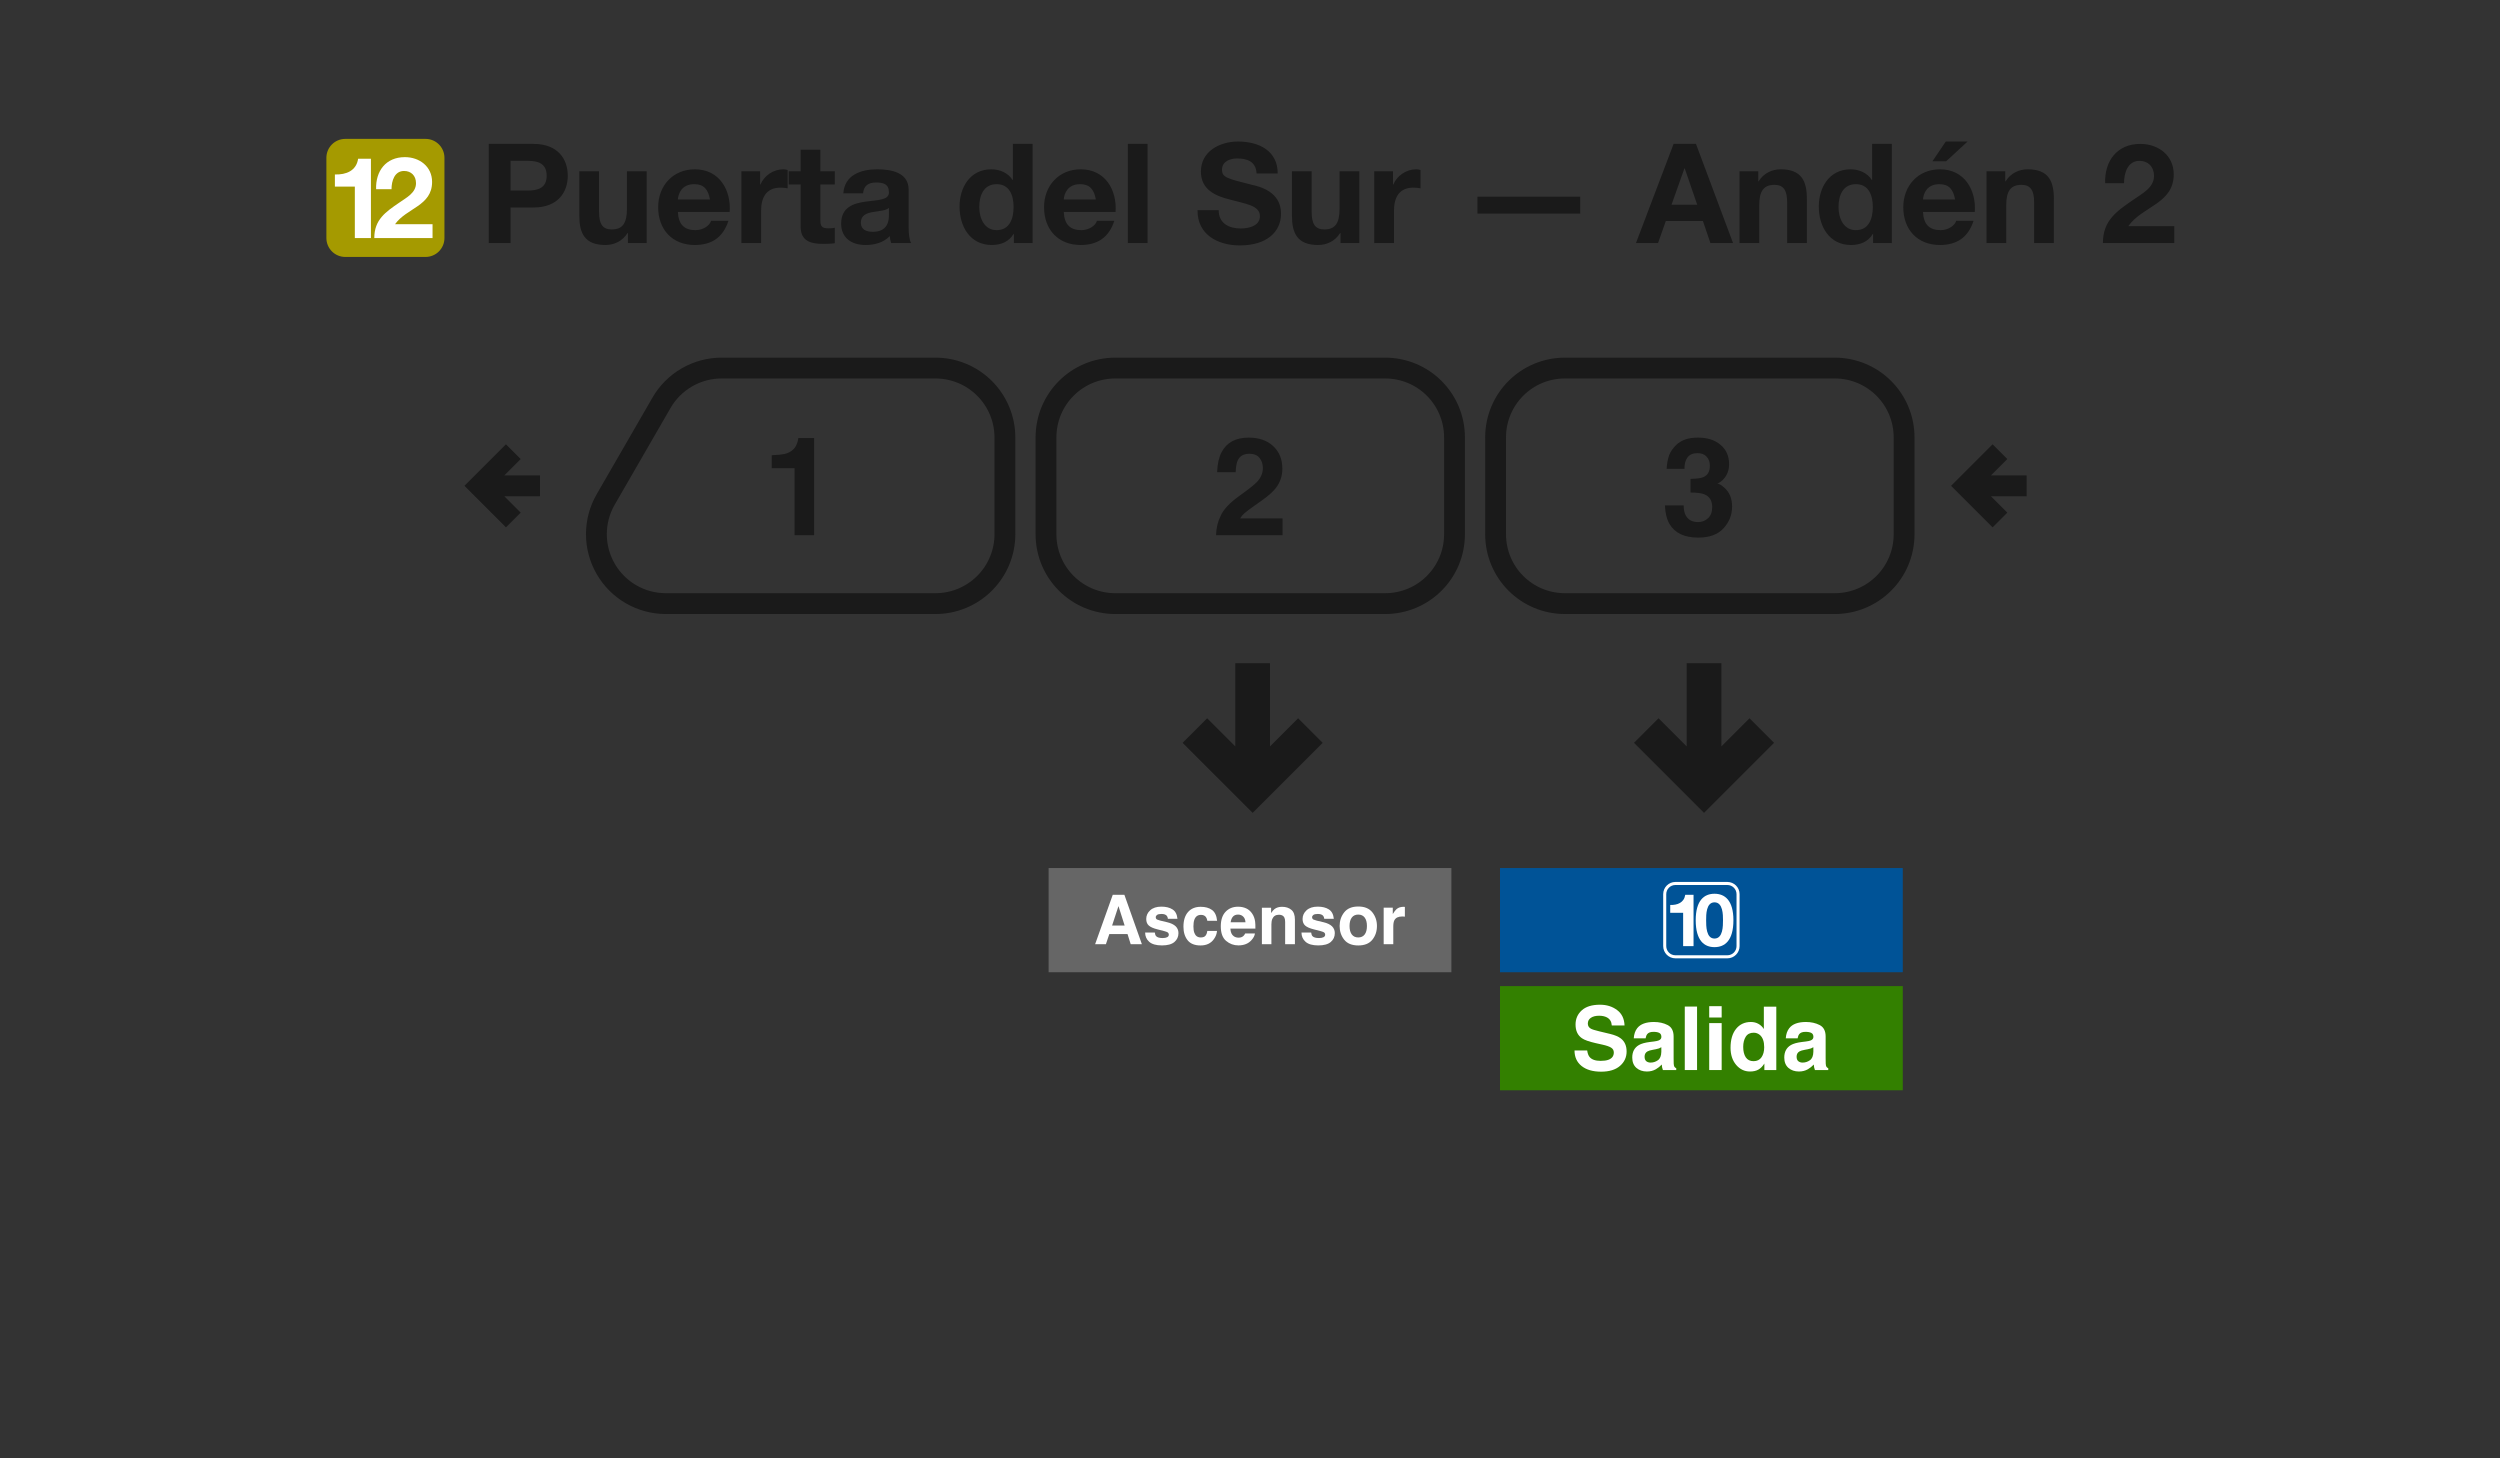 <svg width="360" height="210" viewBox="0 0 360 210" fill="none" xmlns="http://www.w3.org/2000/svg">
<rect x="0" y="0" width="360" height="210" fill="#333333" stroke="none"/>
<path d="M243.38 96V108.689L238.828 104.137L236 106.967L245.379 116.346L254.758 106.967L251.93 104.137L247.379 108.689L247.379 96H243.38Z" fill="#1A1A1A" stroke="#1A1A1A"/>
<path d="M178.38 96V108.689L173.828 104.137L171 106.967L180.379 116.346L189.758 106.967L186.93 104.137L182.379 108.689L182.379 96H178.38Z" fill="#1A1A1A" stroke="#1A1A1A"/>
<path fill-rule="evenodd" clip-rule="evenodd" d="M151 125H209V140H151V125Z" fill="#666666"/>
<path d="M160.143 133.276H161.947L161.06 130.479L160.143 133.276ZM160.235 128.854H161.913L164.431 135.963H162.82L162.362 134.501H159.743L159.251 135.963H157.698L160.235 128.854Z" fill="white"/>
<path d="M166.293 134.284C166.322 134.529 166.384 134.702 166.481 134.805C166.651 134.989 166.966 135.08 167.426 135.08C167.696 135.08 167.91 135.04 168.068 134.96C168.228 134.879 168.309 134.759 168.309 134.598C168.309 134.444 168.244 134.326 168.116 134.246C167.987 134.165 167.51 134.027 166.683 133.831C166.089 133.683 165.669 133.498 165.425 133.276C165.18 133.058 165.058 132.743 165.058 132.331C165.058 131.846 165.248 131.429 165.627 131.082C166.01 130.731 166.547 130.556 167.238 130.556C167.894 130.556 168.428 130.688 168.839 130.952C169.254 131.212 169.492 131.664 169.553 132.307H168.179C168.159 132.13 168.109 131.99 168.029 131.887C167.878 131.701 167.621 131.608 167.257 131.608C166.958 131.608 166.744 131.654 166.616 131.747C166.49 131.841 166.428 131.95 166.428 132.075C166.428 132.233 166.495 132.347 166.63 132.418C166.765 132.492 167.243 132.619 168.063 132.799C168.609 132.928 169.019 133.122 169.293 133.383C169.563 133.646 169.698 133.976 169.698 134.371C169.698 134.892 169.503 135.318 169.114 135.649C168.728 135.977 168.13 136.141 167.32 136.141C166.494 136.141 165.883 135.968 165.487 135.62C165.095 135.27 164.899 134.825 164.899 134.284H166.293Z" fill="white"/>
<path d="M173.855 132.591C173.83 132.395 173.764 132.218 173.658 132.061C173.503 131.849 173.264 131.742 172.939 131.742C172.476 131.742 172.159 131.972 171.989 132.432C171.899 132.677 171.854 133.001 171.854 133.406C171.854 133.792 171.899 134.103 171.989 134.337C172.153 134.775 172.461 134.993 172.915 134.993C173.236 134.993 173.465 134.906 173.6 134.733C173.735 134.559 173.817 134.334 173.846 134.058H175.249C175.217 134.476 175.066 134.871 174.796 135.244C174.365 135.845 173.727 136.146 172.881 136.146C172.035 136.146 171.413 135.895 171.015 135.394C170.616 134.892 170.416 134.241 170.416 133.44C170.416 132.537 170.637 131.834 171.077 131.332C171.518 130.831 172.125 130.58 172.9 130.58C173.56 130.58 174.098 130.728 174.516 131.024C174.937 131.32 175.187 131.842 175.264 132.591H173.855Z" fill="white"/>
<path d="M178.283 131.699C177.965 131.699 177.717 131.799 177.54 131.998C177.367 132.198 177.257 132.468 177.212 132.809H179.349C179.326 132.445 179.215 132.17 179.016 131.984C178.82 131.794 178.576 131.699 178.283 131.699ZM178.283 130.566C178.72 130.566 179.114 130.648 179.465 130.812C179.815 130.976 180.105 131.235 180.333 131.588C180.539 131.9 180.672 132.262 180.733 132.674C180.768 132.915 180.783 133.262 180.777 133.715H177.178C177.198 134.243 177.363 134.613 177.675 134.825C177.865 134.957 178.093 135.023 178.36 135.023C178.643 135.023 178.873 134.942 179.05 134.781C179.146 134.695 179.232 134.574 179.305 134.42H180.709C180.674 134.732 180.511 135.048 180.222 135.37C179.772 135.881 179.142 136.137 178.331 136.137C177.662 136.137 177.072 135.921 176.561 135.49C176.05 135.059 175.794 134.359 175.794 133.387C175.794 132.477 176.024 131.78 176.484 131.294C176.947 130.809 177.547 130.566 178.283 130.566H178.283Z" fill="white"/>
<path d="M184.616 130.58C185.159 130.58 185.603 130.723 185.947 131.009C186.294 131.292 186.468 131.763 186.468 132.423V135.963H185.06V132.765C185.06 132.488 185.023 132.276 184.949 132.128C184.814 131.858 184.556 131.723 184.177 131.723C183.711 131.723 183.391 131.921 183.217 132.316C183.127 132.525 183.082 132.792 183.082 133.117V135.963H181.712V130.715H183.039V131.482C183.215 131.212 183.383 131.017 183.54 130.898C183.823 130.686 184.182 130.58 184.616 130.58V130.58Z" fill="white"/>
<path d="M188.807 134.284C188.836 134.529 188.899 134.702 188.995 134.805C189.166 134.989 189.481 135.08 189.941 135.08C190.211 135.08 190.424 135.04 190.582 134.96C190.743 134.879 190.823 134.759 190.823 134.598C190.823 134.444 190.759 134.326 190.63 134.246C190.502 134.165 190.024 134.027 189.198 133.831C188.603 133.683 188.183 133.498 187.939 133.276C187.695 133.058 187.572 132.743 187.572 132.331C187.572 131.846 187.762 131.429 188.141 131.082C188.524 130.731 189.061 130.556 189.752 130.556C190.408 130.556 190.942 130.688 191.354 130.952C191.768 131.212 192.006 131.664 192.068 132.307H190.693C190.674 132.13 190.624 131.99 190.543 131.887C190.392 131.701 190.135 131.608 189.772 131.608C189.473 131.608 189.259 131.654 189.13 131.747C189.005 131.841 188.942 131.95 188.942 132.075C188.942 132.233 189.01 132.347 189.145 132.418C189.28 132.492 189.757 132.619 190.577 132.799C191.124 132.928 191.534 133.122 191.807 133.383C192.077 133.646 192.212 133.976 192.212 134.371C192.212 134.892 192.018 135.318 191.629 135.649C191.243 135.977 190.645 136.141 189.834 136.141C189.008 136.141 188.397 135.968 188.002 135.62C187.609 135.27 187.413 134.825 187.413 134.284H188.807Z" fill="white"/>
<path d="M195.588 134.993C195.99 134.993 196.299 134.85 196.514 134.564C196.73 134.278 196.838 133.871 196.838 133.344C196.838 132.816 196.73 132.411 196.514 132.128C196.299 131.842 195.99 131.699 195.588 131.699C195.186 131.699 194.876 131.842 194.658 132.128C194.442 132.411 194.334 132.816 194.334 133.344C194.334 133.871 194.442 134.278 194.658 134.564C194.876 134.85 195.186 134.993 195.588 134.993ZM198.28 133.344C198.28 134.115 198.058 134.776 197.614 135.326C197.17 135.873 196.497 136.146 195.593 136.146C194.69 136.146 194.016 135.873 193.572 135.326C193.129 134.776 192.907 134.115 192.907 133.344C192.907 132.585 193.129 131.927 193.572 131.371C194.016 130.815 194.69 130.537 195.593 130.537C196.497 130.537 197.17 130.815 197.614 131.371C198.058 131.927 198.28 132.585 198.28 133.344Z" fill="white"/>
<path d="M202.119 130.58C202.145 130.58 202.166 130.582 202.182 130.585C202.201 130.585 202.241 130.587 202.302 130.59V131.998C202.215 131.989 202.138 131.982 202.071 131.979C202.003 131.976 201.949 131.974 201.907 131.974C201.354 131.974 200.982 132.154 200.793 132.514C200.686 132.717 200.633 133.029 200.633 133.45V135.963H199.249V130.706H200.561V131.622C200.773 131.272 200.958 131.032 201.116 130.903C201.373 130.688 201.707 130.58 202.119 130.58V130.58Z" fill="white"/>
<path fill-rule="evenodd" clip-rule="evenodd" d="M216 142H274V157H216V142Z" fill="#338000"/>
<path d="M228.554 151.264C228.612 151.682 228.726 151.994 228.895 152.201C229.205 152.577 229.737 152.765 230.49 152.765C230.941 152.765 231.307 152.715 231.588 152.616C232.122 152.426 232.389 152.073 232.389 151.556C232.389 151.254 232.256 151.02 231.991 150.855C231.727 150.694 231.311 150.551 230.744 150.427L229.776 150.21C228.825 149.995 228.167 149.762 227.803 149.509C227.187 149.088 226.879 148.428 226.879 147.531C226.879 146.713 227.176 146.033 227.772 145.491C228.368 144.95 229.243 144.679 230.397 144.679C231.361 144.679 232.182 144.935 232.86 145.448C233.543 145.956 233.9 146.696 233.934 147.668H232.097C232.064 147.118 231.824 146.727 231.377 146.496C231.079 146.343 230.709 146.266 230.266 146.266C229.774 146.266 229.381 146.365 229.088 146.564C228.794 146.762 228.647 147.039 228.647 147.395C228.647 147.721 228.792 147.965 229.081 148.127C229.267 148.234 229.665 148.36 230.273 148.505L231.849 148.883C232.54 149.048 233.061 149.27 233.412 149.547C233.958 149.977 234.231 150.599 234.231 151.413C234.231 152.248 233.911 152.943 233.27 153.497C232.633 154.047 231.731 154.322 230.564 154.322C229.373 154.322 228.436 154.051 227.753 153.509C227.071 152.963 226.73 152.215 226.73 151.264H228.554Z" fill="white"/>
<path d="M239.232 150.799C239.121 150.87 239.007 150.928 238.891 150.973C238.78 151.014 238.624 151.054 238.426 151.091L238.029 151.165C237.656 151.231 237.39 151.312 237.228 151.407C236.955 151.568 236.819 151.818 236.819 152.157C236.819 152.459 236.902 152.678 237.067 152.815C237.237 152.947 237.441 153.013 237.681 153.013C238.062 153.013 238.411 152.902 238.73 152.678C239.053 152.455 239.22 152.048 239.232 151.457V150.799ZM238.159 149.975C238.486 149.933 238.72 149.882 238.86 149.82C239.113 149.712 239.239 149.545 239.239 149.317C239.239 149.04 239.141 148.85 238.947 148.747C238.757 148.639 238.475 148.586 238.103 148.586C237.685 148.586 237.39 148.689 237.216 148.896C237.092 149.049 237.009 149.255 236.968 149.516H235.261C235.299 148.925 235.464 148.439 235.758 148.059C236.225 147.463 237.028 147.166 238.165 147.166C238.906 147.166 239.563 147.312 240.138 147.606C240.713 147.899 241.001 148.453 241.001 149.268V152.368C241.001 152.583 241.005 152.844 241.013 153.15C241.026 153.381 241.061 153.538 241.119 153.621C241.177 153.704 241.264 153.772 241.379 153.826V154.086H239.456C239.402 153.95 239.365 153.821 239.344 153.702C239.324 153.582 239.307 153.445 239.295 153.292C239.05 153.557 238.769 153.782 238.451 153.968C238.07 154.187 237.64 154.297 237.16 154.297C236.548 154.297 236.041 154.123 235.64 153.776C235.243 153.425 235.044 152.928 235.044 152.288C235.044 151.457 235.365 150.855 236.006 150.483C236.358 150.281 236.875 150.136 237.557 150.049L238.159 149.975Z" fill="white"/>
<path d="M244.376 154.086H242.608V144.945H244.376V154.086Z" fill="white"/>
<path d="M247.919 146.521H246.126V144.89H247.919V146.521ZM246.126 147.327H247.919V154.086H246.126V147.327Z" fill="white"/>
<path d="M252.126 147.166C252.536 147.166 252.9 147.257 253.218 147.438C253.537 147.616 253.795 147.864 253.994 148.183V144.958H255.787V154.086H254.068V153.15C253.816 153.551 253.529 153.842 253.206 154.024C252.883 154.206 252.482 154.297 252.002 154.297C251.212 154.297 250.546 153.979 250.004 153.342C249.466 152.701 249.198 151.881 249.198 150.88C249.198 149.727 249.462 148.819 249.992 148.158C250.525 147.496 251.237 147.166 252.126 147.166V147.166ZM252.511 152.809C253.012 152.809 253.392 152.623 253.653 152.251C253.913 151.878 254.044 151.397 254.044 150.806C254.044 149.979 253.835 149.388 253.417 149.032C253.16 148.817 252.863 148.71 252.523 148.71C252.006 148.71 251.626 148.906 251.382 149.299C251.142 149.687 251.022 150.171 251.022 150.75C251.022 151.374 251.144 151.874 251.388 152.251C251.636 152.623 252.01 152.809 252.511 152.809V152.809Z" fill="white"/>
<path d="M261.123 150.799C261.012 150.87 260.898 150.928 260.782 150.973C260.67 151.014 260.515 151.054 260.317 151.091L259.92 151.165C259.547 151.231 259.281 151.312 259.119 151.407C258.846 151.568 258.71 151.818 258.71 152.157C258.71 152.459 258.792 152.678 258.958 152.815C259.128 152.947 259.332 153.013 259.572 153.013C259.953 153.013 260.302 152.902 260.621 152.678C260.943 152.455 261.111 152.048 261.123 151.457V150.799ZM260.05 149.975C260.377 149.933 260.61 149.882 260.751 149.82C261.003 149.712 261.13 149.545 261.13 149.317C261.13 149.04 261.032 148.85 260.838 148.747C260.648 148.639 260.366 148.586 259.994 148.586C259.576 148.586 259.281 148.689 259.107 148.896C258.983 149.049 258.9 149.255 258.859 149.516H257.152C257.19 148.925 257.355 148.439 257.649 148.059C258.116 147.463 258.919 147.166 260.056 147.166C260.797 147.166 261.454 147.312 262.029 147.606C262.604 147.899 262.892 148.453 262.892 149.268V152.368C262.892 152.583 262.896 152.844 262.904 153.15C262.917 153.381 262.952 153.538 263.01 153.621C263.068 153.704 263.154 153.772 263.27 153.826V154.086H261.347C261.293 153.95 261.256 153.821 261.235 153.702C261.214 153.582 261.198 153.445 261.185 153.292C260.941 153.557 260.66 153.782 260.342 153.968C259.961 154.187 259.531 154.297 259.051 154.297C258.439 154.297 257.932 154.123 257.531 153.776C257.134 153.425 256.935 152.928 256.935 152.288C256.935 151.457 257.256 150.855 257.897 150.483C258.248 150.281 258.766 150.136 259.448 150.049L260.05 149.975Z" fill="white"/>
<path fill-rule="evenodd" clip-rule="evenodd" d="M264.19 53H225.365C219.825 53 215.365 57.46 215.365 63V76.92C215.365 82.46 219.825 86.92 225.365 86.92H264.19C269.73 86.92 274.19 82.46 274.19 76.92V63C274.19 57.46 269.73 53 264.19 53Z" stroke="#1A1A1A" stroke-width="3"/>
<path fill-rule="evenodd" clip-rule="evenodd" d="M199.449 53H160.623C155.083 53 150.623 57.46 150.623 63V76.92C150.623 82.46 155.083 86.92 160.623 86.92H199.449C204.989 86.92 209.449 82.46 209.449 76.92V63C209.449 57.46 204.989 53 199.449 53Z" stroke="#1A1A1A" stroke-width="3"/>
<path d="M134.708 86.92H95.881M134.707 53H103.918M144.708 76.92V63M144.707 63C144.707 60.348 143.654 57.804 141.778 55.929C139.903 54.054 137.359 53 134.707 53M144.708 76.92C144.708 79.572 143.655 82.116 141.779 83.991C139.904 85.867 137.36 86.92 134.708 86.92M87.221 71.92L95.258 58M95.258 58C96.135 56.48 97.398 55.217 98.918 54.34C100.438 53.462 102.163 53 103.918 53M87.221 71.92C86.343 73.44 85.881 75.165 85.881 76.92C85.881 78.675 86.343 80.4 87.221 81.92C88.099 83.44 89.361 84.703 90.881 85.58C92.401 86.458 94.126 86.92 95.881 86.92" stroke="#1A1A1A" stroke-width="3" stroke-linejoin="round"/>
<path d="M287.994 65.042L283.076 69.96L287.994 74.879M291.835 69.96H283.076" stroke="#1A1A1A" stroke-width="3"/>
<path d="M73.918 65.042L69 69.96L73.918 74.879M77.759 69.96H69" stroke="#1A1A1A" stroke-width="3"/>
<path d="M111.128 67.423V65.552C111.996 65.513 112.604 65.456 112.951 65.378C113.504 65.256 113.954 65.012 114.301 64.645C114.539 64.394 114.719 64.06 114.842 63.642C114.912 63.391 114.948 63.205 114.948 63.083H117.234V77.07H114.417V67.423H111.128Z" fill="#1A1A1A"/>
<path d="M175.11 77.069C175.136 76.066 175.351 75.15 175.756 74.32C176.149 73.388 177.075 72.4 178.534 71.359C179.801 70.452 180.621 69.802 180.994 69.41C181.567 68.799 181.853 68.13 181.853 67.404C181.853 66.812 181.689 66.32 181.361 65.928C181.033 65.535 180.563 65.339 179.952 65.339C179.116 65.339 178.547 65.651 178.245 66.275C178.071 66.635 177.969 67.208 177.936 67.992H175.264C175.309 66.802 175.525 65.841 175.911 65.108C176.644 63.712 177.946 63.015 179.817 63.015C181.297 63.015 182.473 63.426 183.348 64.249C184.223 65.066 184.66 66.15 184.66 67.5C184.66 68.535 184.351 69.455 183.734 70.259C183.329 70.793 182.663 71.388 181.737 72.044L180.637 72.825C179.949 73.314 179.477 73.667 179.219 73.886C178.969 74.105 178.756 74.359 178.583 74.648H184.689V77.069H175.11Z" fill="#1A1A1A"/>
<path d="M242.449 72.777C242.449 73.336 242.539 73.799 242.719 74.166C243.054 74.841 243.661 75.179 244.542 75.179C245.082 75.179 245.552 74.995 245.951 74.629C246.356 74.256 246.558 73.722 246.558 73.028C246.558 72.108 246.185 71.494 245.439 71.185C245.015 71.011 244.346 70.925 243.433 70.925V68.957C244.327 68.944 244.951 68.857 245.304 68.696C245.915 68.426 246.221 67.88 246.221 67.056C246.221 66.523 246.063 66.089 245.748 65.754C245.439 65.42 245.002 65.253 244.436 65.253C243.787 65.253 243.308 65.458 242.999 65.87C242.697 66.281 242.552 66.831 242.565 67.519H239.999C240.025 66.825 240.144 66.166 240.356 65.542C240.581 64.995 240.935 64.49 241.417 64.028C241.777 63.7 242.205 63.449 242.7 63.275C243.195 63.102 243.803 63.015 244.523 63.015C245.861 63.015 246.938 63.362 247.755 64.056C248.578 64.745 248.989 65.671 248.989 66.835C248.989 67.658 248.745 68.352 248.256 68.918C247.947 69.272 247.626 69.513 247.292 69.642C247.542 69.642 247.902 69.857 248.372 70.288C249.073 70.938 249.423 71.825 249.423 72.95C249.423 74.134 249.012 75.175 248.189 76.076C247.372 76.97 246.16 77.416 244.552 77.416C242.571 77.416 241.195 76.77 240.423 75.478C240.018 74.79 239.793 73.889 239.748 72.777H242.449Z" fill="#1A1A1A"/>
<path d="M73.52 23.16H75.96C77.4 23.16 78.72 23.48 78.72 25.3C78.72 27.12 77.4 27.44 75.96 27.44H73.52V23.16ZM70.38 35H73.52V29.88H76.82C80.4 29.88 81.76 27.62 81.76 25.3C81.76 22.98 80.4 20.72 76.82 20.72H70.38V35ZM93.12 24.66H90.28V30.08C90.28 32.18 89.62 33.04 88.08 33.04C86.74 33.04 86.26 32.2 86.26 30.5V24.66H83.42V31.02C83.42 33.58 84.18 35.28 87.2 35.28C88.4 35.28 89.64 34.74 90.36 33.56H90.42V35H93.12V24.66ZM97.615 28.72C97.675 27.92 98.135 26.52 99.975 26.52C101.355 26.52 101.975 27.28 102.235 28.72H97.615ZM105.075 30.52C105.295 27.34 103.575 24.38 100.055 24.38C96.915 24.38 94.775 26.74 94.775 29.84C94.775 33.04 96.795 35.28 100.055 35.28C102.395 35.28 104.095 34.26 104.895 31.8H102.395C102.215 32.44 101.295 33.14 100.155 33.14C98.555 33.14 97.695 32.34 97.615 30.52H105.075ZM106.76 35H109.6V30.34C109.6 28.5 110.3 27.02 112.4 27.02C112.74 27.02 113.16 27.06 113.42 27.12V24.48C113.22 24.42 113.02 24.38 112.8 24.38C111.38 24.38 110.04 25.28 109.5 26.58H109.46V24.66H106.76V35ZM118.133 21.56H115.293V24.66H113.573V26.56H115.293V32.66C115.293 34.74 116.793 35.12 118.553 35.12C119.113 35.12 119.733 35.1 120.213 35.02V32.8C119.953 32.86 119.653 32.88 119.333 32.88C118.373 32.88 118.133 32.64 118.133 31.68V26.56H120.213V24.66H118.133V21.56ZM124.284 27.84C124.384 26.72 125.064 26.28 126.164 26.28C127.164 26.28 128.004 26.48 128.004 27.68C128.124 30 121.164 27.48 121.124 32.18C121.124 34.3 122.664 35.28 124.644 35.28C125.924 35.28 127.224 34.94 128.124 34C128.144 34.34 128.224 34.68 128.324 35H131.204C130.944 34.58 130.844 33.64 130.844 32.7V27.32C130.844 24.84 128.364 24.38 126.304 24.38C123.984 24.38 121.604 25.2 121.444 27.84H124.284ZM128.004 31C128.004 31.64 127.924 33.38 125.704 33.38C124.784 33.38 123.964 33.1 123.964 32.06C123.964 31.02 124.764 30.7 125.644 30.54C126.524 30.38 127.524 30.36 128.004 29.94V31ZM145.955 29.8C145.955 31.5 145.375 33.14 143.515 33.14C141.755 33.14 141.015 31.44 141.015 29.82C141.015 28.14 141.655 26.52 143.515 26.52C145.355 26.52 145.955 28.12 145.955 29.8ZM145.995 35H148.695V20.72H145.855V25.92H145.815C145.175 24.9 143.975 24.38 142.755 24.38C139.715 24.38 138.175 26.96 138.175 29.74C138.175 32.62 139.695 35.28 142.815 35.28C144.155 35.28 145.295 34.8 145.955 33.68H145.995V35ZM153.182 28.72C153.242 27.92 153.702 26.52 155.542 26.52C156.922 26.52 157.542 27.28 157.802 28.72H153.182ZM160.642 30.52C160.862 27.34 159.142 24.38 155.622 24.38C152.482 24.38 150.342 26.74 150.342 29.84C150.342 33.04 152.362 35.28 155.622 35.28C157.962 35.28 159.662 34.26 160.462 31.8H157.962C157.782 32.44 156.862 33.14 155.722 33.14C154.122 33.14 153.262 32.34 153.182 30.52H160.642ZM162.406 35H165.246V20.72H162.406V35ZM172.449 30.26C172.389 33.78 175.369 35.34 178.529 35.34C182.429 35.34 184.469 33.38 184.469 30.76C184.469 27.54 181.289 26.84 180.229 26.6C176.649 25.7 175.969 25.54 175.969 24.44C175.969 23.24 177.129 22.82 178.129 22.82C179.649 22.82 180.849 23.28 180.949 24.98H183.989C183.989 21.68 181.249 20.38 178.269 20.38C175.689 20.38 172.929 21.76 172.929 24.7C172.929 27.34 175.069 28.24 177.189 28.76C179.269 29.34 181.429 29.56 181.429 31.12C181.429 32.58 179.749 32.9 178.649 32.9C176.969 32.9 175.489 32.16 175.489 30.26H172.449ZM195.737 24.66H192.897V30.08C192.897 32.18 192.237 33.04 190.697 33.04C189.357 33.04 188.877 32.2 188.877 30.5V24.66H186.037V31.02C186.037 33.58 186.797 35.28 189.817 35.28C191.017 35.28 192.257 34.74 192.977 33.56H193.037V35H195.737V24.66ZM197.893 35H200.733V30.34C200.733 28.5 201.433 27.02 203.533 27.02C203.873 27.02 204.293 27.06 204.553 27.12V24.48C204.353 24.42 204.153 24.38 203.933 24.38C202.513 24.38 201.173 25.28 200.633 26.58H200.593V24.66H197.893V35ZM212.752 30.76H227.552V28.32H212.752V30.76ZM242.559 24.24H242.599L244.399 29.48H240.699L242.559 24.24ZM235.579 35H238.759L239.879 31.82H245.219L246.299 35H249.559L244.219 20.72H240.999L235.579 35ZM250.49 35H253.33V29.58C253.33 27.48 253.99 26.62 255.53 26.62C256.87 26.62 257.35 27.46 257.35 29.16V35H260.19V28.64C260.19 26.08 259.43 24.38 256.41 24.38C255.21 24.38 253.97 24.92 253.25 26.1H253.19V24.66H250.49V35ZM269.686 29.8C269.686 31.5 269.106 33.14 267.246 33.14C265.486 33.14 264.746 31.44 264.746 29.82C264.746 28.14 265.386 26.52 267.246 26.52C269.086 26.52 269.686 28.12 269.686 29.8ZM269.726 35H272.426V20.72H269.586V25.92H269.546C268.906 24.9 267.706 24.38 266.486 24.38C263.446 24.38 261.906 26.96 261.906 29.74C261.906 32.62 263.426 35.28 266.546 35.28C267.886 35.28 269.026 34.8 269.686 33.68H269.726V35ZM276.912 28.72C276.972 27.92 277.432 26.52 279.272 26.52C280.652 26.52 281.272 27.28 281.532 28.72H276.912ZM284.372 30.52C284.592 27.34 282.872 24.38 279.352 24.38C276.212 24.38 274.072 26.74 274.072 29.84C274.072 33.04 276.092 35.28 279.352 35.28C281.692 35.28 283.392 34.26 284.192 31.8H281.692C281.512 32.44 280.592 33.14 279.452 33.14C277.852 33.14 276.992 32.34 276.912 30.52H284.372ZM283.332 20.38H280.192L278.272 23.22H280.252L283.332 20.38ZM286.057 35H288.897V29.58C288.897 27.48 289.557 26.62 291.097 26.62C292.437 26.62 292.917 27.46 292.917 29.16V35H295.757V28.64C295.757 26.08 294.997 24.38 291.977 24.38C290.777 24.38 289.537 24.92 288.817 26.1H288.757V24.66H286.057V35ZM305.858 26.38C305.858 24.9 306.398 23.16 308.078 23.16C309.298 23.16 310.178 23.98 310.178 25.32C310.178 27.04 308.458 27.88 307.238 28.74C304.818 30.4 302.818 31.74 302.818 35H313.098V32.56H306.478C308.518 29.68 313.018 29.34 313.018 25.1C313.018 22.36 310.778 20.72 308.218 20.72C304.858 20.72 303.038 23.18 303.138 26.38H305.858Z" fill="#1A1A1A"/>
<path d="M47 22.72C47 21.218 48.218 20 49.72 20H61.28C62.782 20 64 21.218 64 22.72V34.28C64 35.782 62.782 37 61.28 37H49.72C48.218 37 47 35.782 47 34.28V22.72Z" fill="#A59A00"/>
<path d="M53.414 22.856H51.57C51.309 24.602 49.84 25.173 48.224 25.124V26.871H51.096V34.28H53.414V22.856Z" fill="white"/>
<path d="M56.379 27.246C56.379 26.038 56.819 24.619 58.19 24.619C59.186 24.619 59.904 25.288 59.904 26.381C59.904 27.785 58.5 28.47 57.505 29.172C55.53 30.526 53.898 31.62 53.898 34.28H62.286V32.289H56.884C58.549 29.939 62.221 29.661 62.221 26.201C62.221 23.966 60.393 22.627 58.304 22.627C55.562 22.627 54.077 24.635 54.159 27.246H56.379Z" fill="white"/>
<path fill-rule="evenodd" clip-rule="evenodd" d="M216 125H274V140H216V125Z" fill="#005397"/>
<path d="M239.72 128.76C239.72 127.909 240.409 127.22 241.26 127.22H248.74C249.591 127.22 250.28 127.909 250.28 128.76V136.24C250.28 137.091 249.591 137.78 248.74 137.78H241.26C240.409 137.78 239.72 137.091 239.72 136.24V128.76Z" fill="#005397" stroke="white" stroke-width="0.44"/>
<path d="M243.87 128.848H242.677C242.508 129.978 241.557 130.348 240.512 130.316V131.446H242.371V136.24H243.87V128.848Z" fill="white"/>
<path d="M245.683 132.512C245.683 131.741 245.672 129.936 246.887 129.936C248.112 129.936 248.112 131.741 248.112 132.512C248.112 133.347 248.112 135.152 246.887 135.152C245.683 135.152 245.683 133.347 245.683 132.512ZM244.183 132.512C244.183 135.459 245.419 136.388 246.887 136.388C248.365 136.388 249.611 135.459 249.611 132.512C249.611 129.629 248.365 128.7 246.887 128.7C245.419 128.7 244.183 129.629 244.183 132.512Z" fill="white"/>
</svg>
